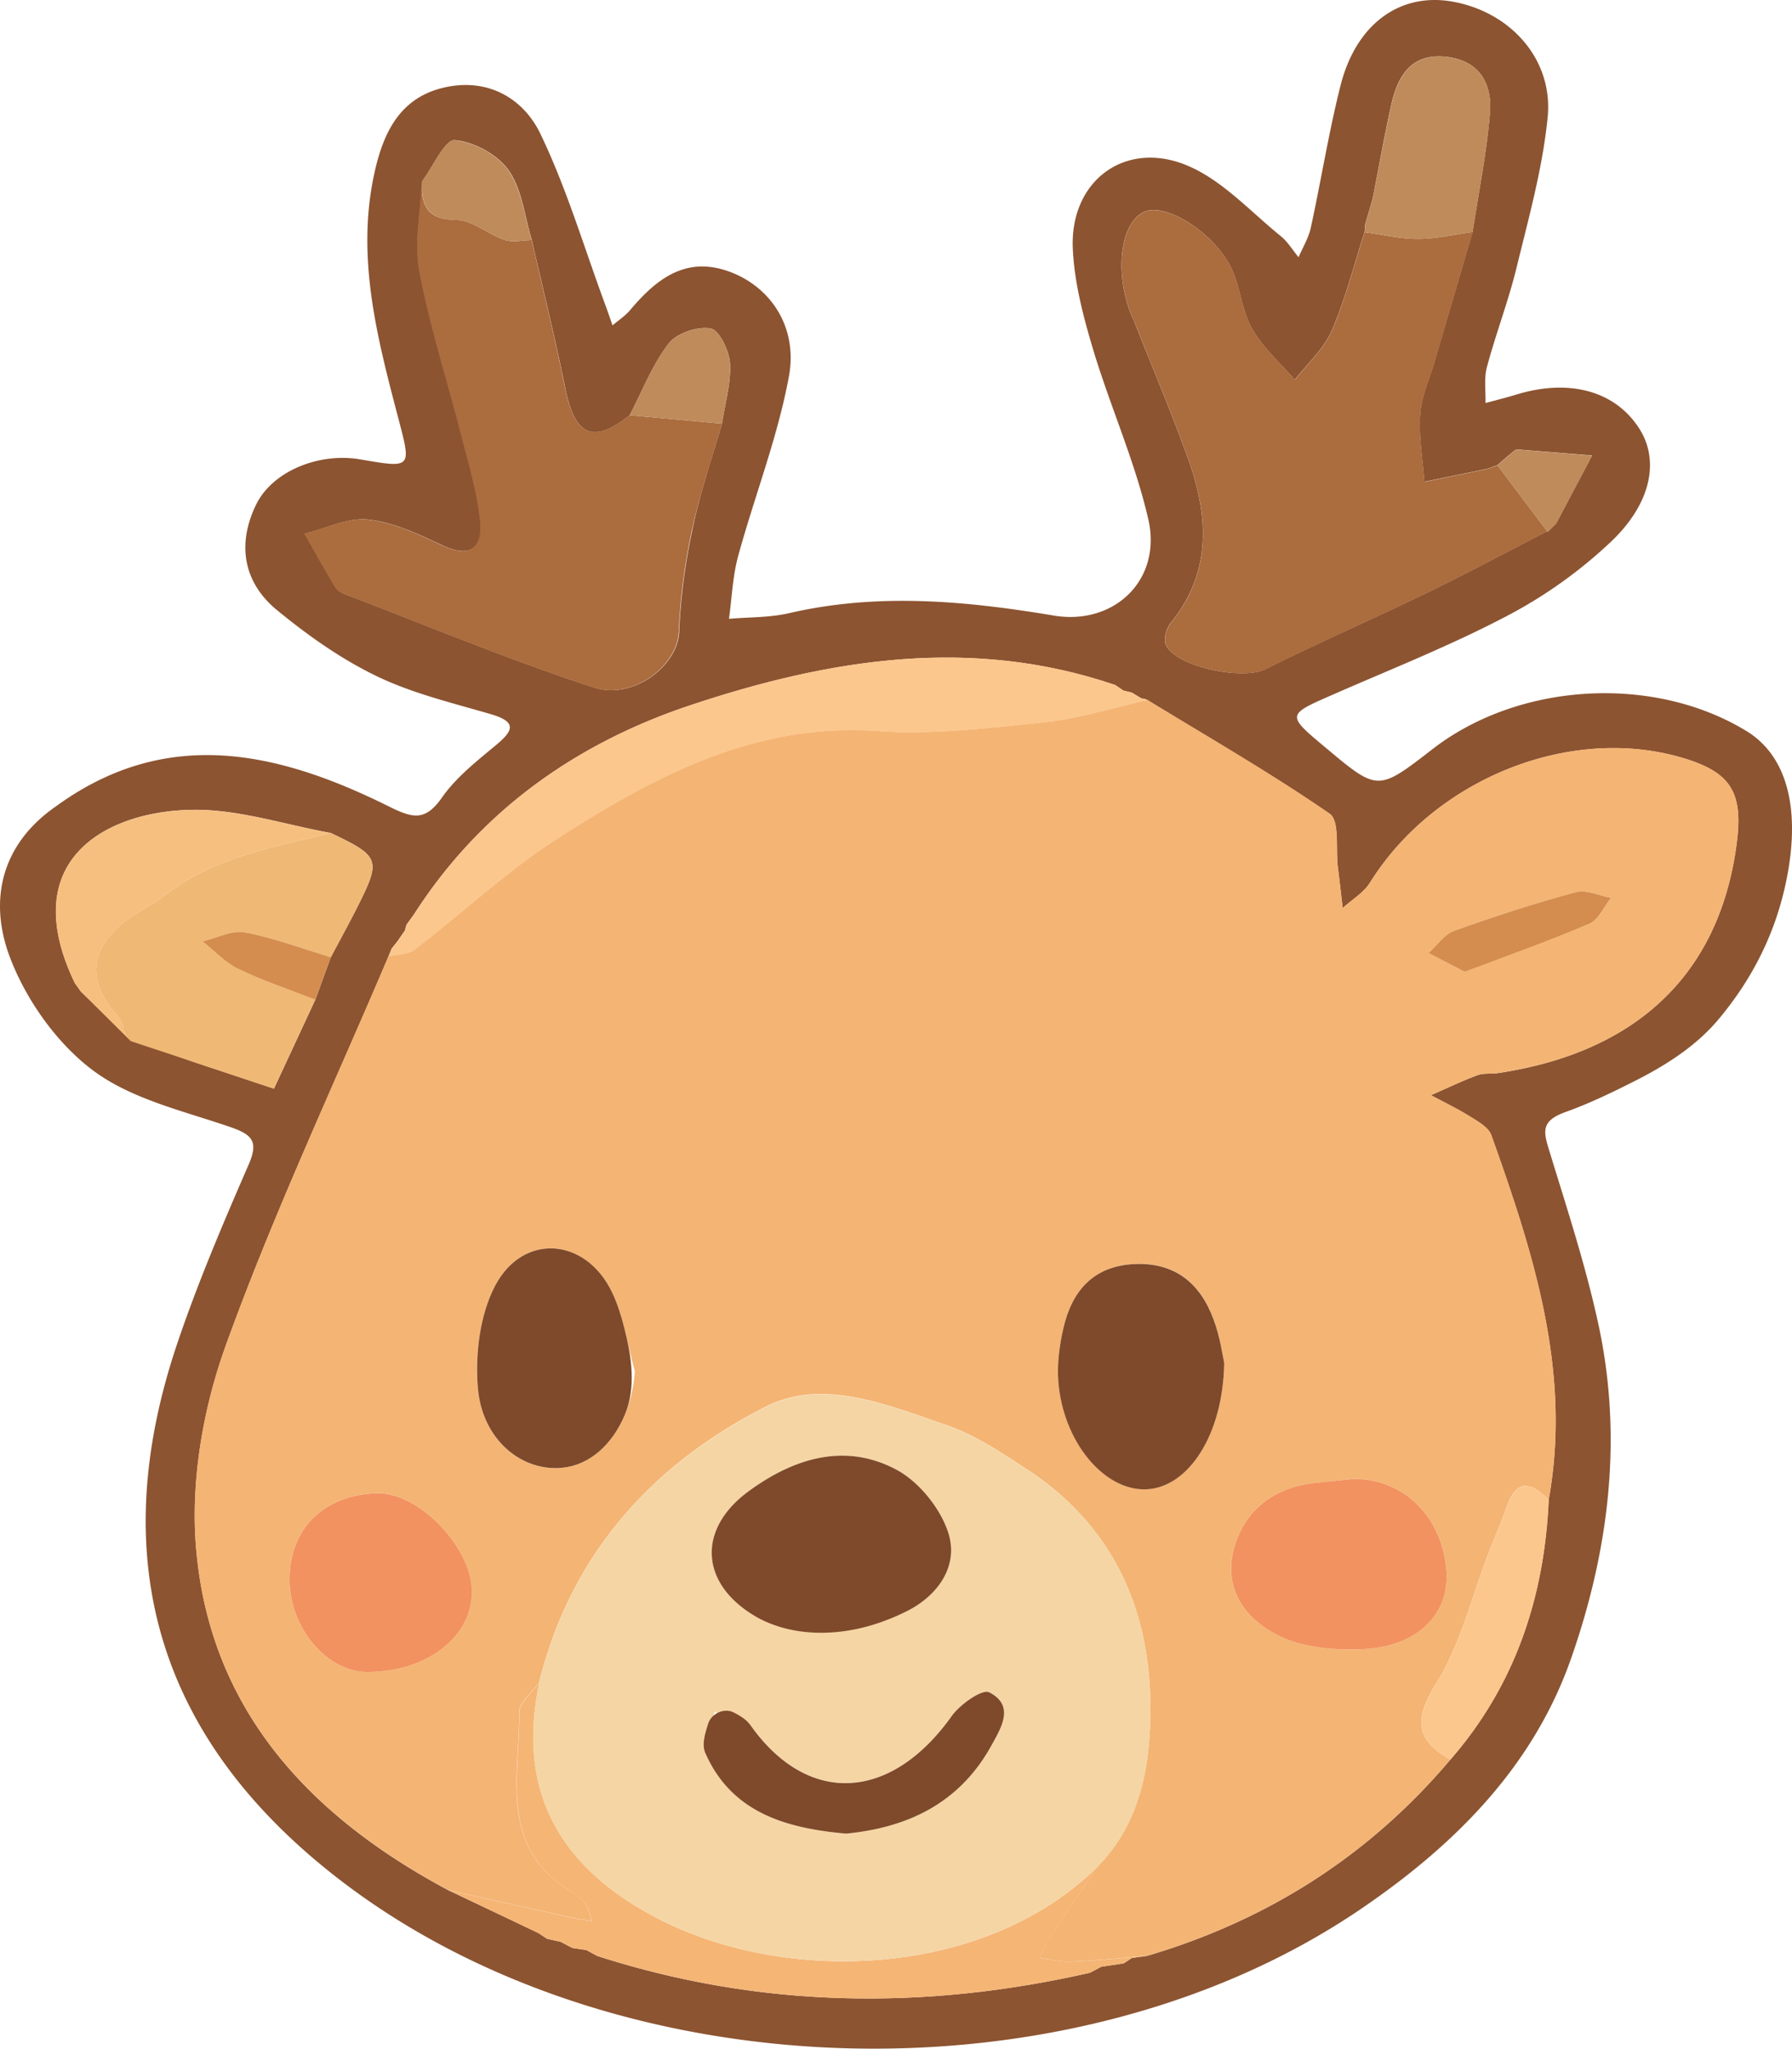 <svg xmlns="http://www.w3.org/2000/svg" width="759" height="868" fill="none" viewBox="0 0 759 868"><path fill="#8C5431" d="M23.6 341.66c46.92-34.28 94.27-23.29 140.98-.1 10.11 5.01 15.45 6.56 22.62-3.72 5.94-8.48 14.52-15.26 22.61-21.98 7.57-6.25 9.47-10-2.01-13.35-16.33-4.77-33.22-8.8-48.41-16.15-15.05-7.28-29.12-17.25-42.09-27.92-14.3-11.76-16.96-27.95-8.83-44.66 6.93-14.2 26.6-22.16 44.03-19.19 22.3 3.82 21.8 3.92 15.94-18.41-8.8-33.57-17.57-67.32-9.93-102.55 3.67-16.92 10.5-31.87 28.97-36.4 18.41-4.51 33.85 3.86 41.38 19.4 11.06 22.98 18.38 47.75 27.24 71.78 1.17 3.1 2.23 6.28 3.33 9.43 2.47-2.12 5.33-3.96 7.42-6.43 11.27-13.4 23.92-23.29 42.68-16.11 16.96 6.5 28.48 23.35 24.6 44.24-4.77 25.8-14.53 50.6-21.49 76.04-2.33 8.59-2.65 17.7-3.88 26.57 8.51-.74 17.24-.5 25.47-2.4 37.53-8.7 74.8-5.23 112.12 1.02 25.52 4.28 45.94-15.08 40-40.84-5.61-24.46-16.1-47.7-23.35-71.84-4.17-13.96-8.02-28.52-8.62-42.94-1.2-29.08 22.9-46.43 49.5-34.59 14.38 6.4 25.94 19.22 38.55 29.44 2.97 2.4 5.06 5.93 7.57 8.97 1.76-4.1 4.2-8.06 5.15-12.33 4.38-20.07 7.6-40.46 12.62-60.36C574.3 10.38 592.6-2.97 614.45.56c24.91 4.06 43.5 24.31 41.06 49.12-2.12 21.45-8.02 42.58-13.15 63.6-3.46 14.24-8.8 28.06-12.58 42.23-1.27 4.77-.46 10.14-.6 15.23 4.42-1.2 8.84-2.3 13.22-3.64 22.47-6.82 41.87-1.41 52.01 14.6 8.27 13.07 5.34 31.05-11.76 47.48a197 197 0 0 1-44.03 31.56c-23.85 12.58-49.12 22.58-73.89 33.43-19.93 8.72-19.97 8.58-3.11 22.68 21.98 18.41 21.98 18.41 45.16.46 36.68-28.37 93.68-31.62 132.97-7.6 17.1 10.47 22.83 32.66 17.1 62.02-4.5 23.14-14.56 42.87-28.96 60.06-9.52 11.36-22.23 19.44-35.45 26.13-9.58 4.85-19.22 9.52-29.23 13.1-10.67 3.82-9.54 8.27-7 16.5 7.39 24.14 15.27 48.2 20.64 72.8 10.64 48.4 4.67 96.4-11.48 142.4s-49.58 79.2-89.26 106.15c-121.88 82.8-312.9 77.81-430.29-11.1-78.23-59.25-102.2-135.86-70.6-229.08 8.66-25.55 19.26-50.46 30.03-75.2 4.31-9.85 1.7-12.78-7.56-16-19.82-6.85-41.62-11.73-57.95-23.78-15.12-11.17-27.98-29.08-34.98-46.75-9.68-24.1-5.16-48.62 18.83-65.3m144.87 56.92q-1.27 1.63-2.58 3.26l-1.34 3.35c-23.29 54.88-48.77 108.98-68.94 164.95-9.68 26.82-14.95 57.74-12.51 85.94 5.86 68.38 48.2 113.36 106.75 144.63q19.09 9.06 38.13 18.13 1.86 1.2 3.74 2.47l5.76 1.27q2.5 1.34 4.95 2.62l5.94.88 4.63 2.51c68.87 22.16 138.48 23.07 208.65 7.1l4.81-2.54 9.44-1.41 3.6-2.34q3.1-.43 6.22-.81c51.02-15.05 94.13-42.4 128.55-83.14 27.5-31.56 39.83-68.84 41.66-110.08 9.83-54.3-6.5-104.6-24.3-154.52-1.17-3.22-5.45-5.66-8.74-7.7-5.4-3.4-11.2-6.15-16.82-9.2 6.54-2.85 12.97-5.96 19.61-8.44 2.66-.99 5.84-.5 8.73-.92 59.47-8.87 94.32-42.65 101.24-97.98 2.69-21.49-2.97-29.86-24.13-35.87-47.53-13.46-104.1 9.65-131.24 53.14-2.69 4.32-7.67 7.25-11.6 10.82-.66-5.8-1.3-11.6-2.04-17.35-.96-7.78.85-19.65-3.47-22.62-24.94-17.2-51.34-32.33-77.2-48.2a5.4 5.4 0 0 0-2.44-.6l-4.24-2.54-3.43-.81q-1.77-1.16-3.53-2.37c-61.06-20.81-121.2-11.02-179.83 8.52-48.34 16.1-89.01 44.7-117.17 88.65a279 279 0 0 1-2.9 4 6 6 0 0 0-.78 2.58zm487.07-173.32 3.5-3.39 15.3-28.94-30.81-2.47c-.57-.04-1.13.1-1.73.14l-3.75 3.1-3.85 3.36c-1.66.57-3.29 1.31-4.98 1.66-8.62 1.84-17.28 3.57-25.94 5.34-.7-9.54-2.4-19.15-1.76-28.59.49-7.42 3.85-14.63 5.97-21.9 5.4-18.45 10.85-36.93 16.25-55.38 2.54-16.71 5.9-33.32 7.32-50.14 1.02-12.19-4.03-22.12-17.95-23.92-15.13-1.94-21.07 7.77-23.86 20.32-2.93 13.18-5.26 26.46-7.84 39.71l-3.15 10.75c-.07 1.13-.17 2.3-.31 3.42-4.5 13.93-8.06 28.27-13.86 41.67-3.35 7.77-10.35 13.99-15.69 20.91-6.14-7.13-13.46-13.56-18.05-21.59-4.28-7.45-4.91-16.92-8.45-24.9-6.64-15.06-27.63-28.63-36.96-24.78-9.93 4.1-12.97 23.71-6.5 41.91.6 1.66 1.41 3.25 2.05 4.88 7.56 19.11 15.58 38.05 22.54 57.38 8.77 24.24 10.57 48.1-7.1 69.97-1.84 2.3-3.22 6.82-2.23 9.19 4.07 9.5 32.55 15.33 42.27 10.49 22.47-11.2 45.5-21.24 68.09-32.2 17.24-8.36 34.17-17.45 51.24-26.21zM34.23 420a127 127 0 0 0 49.4 30.39l32.4 10.78 17.53-37.7 6.57-18c3.82-7.2 7.78-14.38 11.45-21.69 9.86-19.61 9.3-21.06-11.48-30.92-19.44-3.5-38.9-10.04-58.27-9.82-36.65.39-75.23 21.16-50.15 73.35.82 1.2 1.7 2.4 2.55 3.6m271.56-240.53c1.27-8.52 3.88-17.1 3.39-25.52-.32-5.37-4.56-14.13-8.23-14.8-5.55-1-14.39 2.01-17.78 6.43-6.92 9.01-11.13 20.1-16.47 30.32-15.44 12.33-23.21 8.83-27.24-11.28-4.24-21.06-9.43-41.94-14.2-62.93-3.08-10-4.1-21.41-9.83-29.54-4.7-6.68-14.77-12.16-22.83-12.76-4.13-.31-9.18 11.2-13.78 17.39-.53 12.72-3.39 25.83-1.1 38.02 4.43 23.54 11.88 46.47 17.82 69.76 3.04 11.87 6.64 23.81 7.91 35.93 1.24 11.66-4.17 16.15-16.25 10.46-10-4.7-20.57-9.72-31.27-10.85-8.66-.92-17.88 3.82-26.86 6.01 4.35 7.63 8.59 15.3 13.11 22.83.81 1.38 2.72 2.3 4.35 2.93 34.87 13.32 69.4 27.74 104.84 39.3 17.14 5.58 35.69-9.37 36.29-23.43.6-14.31 2.47-28.73 5.48-42.73 3.07-15.4 8.26-30.38 12.65-45.54"/><path fill="#F4B474" d="M486 296.5c25.9 15.83 52.3 30.95 77.21 48.2 4.31 2.96 2.5 14.84 3.46 22.61q1.06 8.68 2.05 17.35c3.92-3.57 8.87-6.5 11.6-10.81 27.13-43.54 83.67-66.61 131.23-53.15 21.17 6.01 26.82 14.38 24.14 35.87-6.93 55.33-41.77 89.12-101.24 97.99-2.9.42-6.08-.07-8.73.92-6.64 2.5-13.11 5.58-19.61 8.44 5.62 3.04 11.41 5.8 16.82 9.19 3.28 2.05 7.6 4.49 8.73 7.7 17.8 49.93 34.13 100.21 24.3 154.53-7.24-7.35-13.5-9.23-17.73 2.82-2.33 6.61-5.12 13.08-7.67 19.61-7.17 18.56-11.87 38.66-22.19 55.23-9.44 15.16-9.05 23.93 5.9 32.4-34.42 40.75-77.5 68.1-128.55 83.15-10.82.85-21.6 1.98-32.4 2.44-4.35.18-8.77-1.06-13.15-1.66 2.05-3.67 3.89-7.5 6.22-11.02 6.11-9.33 12.44-18.52 18.66-27.78 18.26-18.7 22.19-43.04 22.19-66.96 0-42.16-16.12-77.63-52.69-101.42-10.67-6.92-21.62-14.34-33.5-18.4-24.73-8.45-52.47-20.08-76.36-8.03-48.1 24.24-82.93 62.58-96.32 116.97-2.97 4.24-8.56 8.48-8.52 12.68.18 26.9-8.59 56.65 21.1 75.37 2.47 1.56 5.05 3.25 6.78 5.52 1.55 2.05 2.01 4.94 2.97 7.45-2.58-.39-5.2-.67-7.78-1.24q-26.55-5.88-53.1-11.83C131.25 769.33 88.91 724.38 83.05 656c-2.44-28.24 2.83-59.12 12.51-85.94 20.21-55.97 45.66-110.07 68.94-164.95 3.71-.88 8.27-.67 11.03-2.8 20.28-15.54 39.08-33.31 60.46-47.06 41.13-26.43 83.7-49.26 135.8-45.58 23.18 1.62 46.85-1.24 70.14-3.71 14.9-1.52 29.4-6.19 44.06-9.47m87.53 330c-5.27.53-10.53 1.1-15.8 1.6-17.63 1.65-30.42 11.2-35.01 27.59-5.02 17.98 5.4 31.45 21.02 38.2 10.03 4.34 22.4 5.2 33.57 4.7 22.8-1.03 36.47-14.63 35.34-32.62-1.45-23.1-17.67-39.47-39.12-39.47m-55.02-49.08c-.67-2.93-1.73-11.13-4.52-18.7-5.62-15.15-16.33-24.02-33.4-23.28-17.38.78-26.43 11.24-30.1 26.96-1.73 7.32-2.76 15.09-2.23 22.51 1.91 25.9 19.58 46.96 37.67 45.94 17.31-.96 32.08-22.83 32.58-53.43m-249.61 3.5c-3.11-11.2-4.7-23.15-9.69-33.46-11.16-23.26-37.66-25.34-49.5-2.76-6.54 12.44-8.48 29.12-7.28 43.46 1.8 21.84 18.62 35.37 35.8 33.64 16.7-1.73 29.15-19.04 30.67-40.88m-108.91 51.66c-22.97.5-37.7 15.2-37.35 37.24.35 20.32 16.11 38.63 33.18 38.48 25.58-.17 44.91-15.54 44.03-35.08-.81-18.56-22.83-41.03-39.86-40.64m460.36-220.92c17.35-6.58 35.4-12.94 52.97-20.4 3.88-1.65 6.11-7.16 9.11-10.91-4.98-.92-10.45-3.6-14.87-2.4a664 664 0 0 0-51.66 16.4c-4.17 1.48-7.18 6.18-10.71 9.4 4.2 2.22 8.51 4.44 15.16 7.9"/><path fill="#AB6C3E" d="M655.33 225.08c-17.07 8.77-33.96 17.85-51.24 26.22-22.58 10.96-45.62 21-68.09 32.2-9.72 4.83-38.2-1-42.26-10.5-1.03-2.37.39-6.9 2.23-9.19 17.66-21.87 15.86-45.72 7.1-69.96-6.96-19.33-14.98-38.27-22.55-57.4-.63-1.62-1.44-3.2-2.05-4.87-6.5-18.23-3.42-37.84 6.5-41.9 9.33-3.82 30.32 9.71 36.97 24.76 3.53 8.03 4.17 17.46 8.44 24.92 4.6 8.02 11.95 14.45 18.06 21.59 5.33-6.93 12.33-13.15 15.69-20.92 5.8-13.36 9.36-27.7 13.85-41.66 7.6 1.02 15.23 2.86 22.83 2.82 7.67-.03 15.3-1.87 22.97-2.93l-16.26 55.37c-2.12 7.28-5.48 14.53-5.97 21.91-.64 9.44 1.06 19.05 1.77 28.59 8.65-1.77 17.31-3.5 25.93-5.34 1.7-.35 3.33-1.1 4.99-1.66l21.1 27.95M225.19 101.69c4.77 20.95 9.96 41.84 14.2 62.93 4.06 20.07 11.84 23.57 27.28 11.27l39.12 3.57c-4.35 15.16-9.54 30.14-12.83 45.55-3 14.03-4.88 28.41-5.48 42.72-.6 14.1-19.15 29.01-36.29 23.43-35.44-11.56-69.96-25.97-104.84-39.3-1.59-.6-3.5-1.55-4.35-2.93-4.52-7.52-8.76-15.2-13.1-22.82 8.97-2.23 18.2-6.93 26.85-6.01 10.7 1.13 21.3 6.11 31.27 10.85 12.09 5.69 17.5 1.2 16.26-10.46-1.28-12.12-4.88-24.03-7.92-35.94-5.94-23.25-13.4-46.22-17.8-69.75-2.3-12.2.56-25.3 1.09-38.02-.25 10 2.01 16.32 14.6 16.4 6.81.03 13.42 6.07 20.41 8.44 3.47 1.2 7.67.14 11.53.07"/><path fill="#FBC78D" d="M486 296.5c-14.66 3.28-29.19 7.95-44.03 9.54-23.28 2.5-46.92 5.37-70.14 3.7-52.09-3.67-94.67 19.16-135.8 45.6-21.41 13.74-40.17 31.51-60.46 47.06-2.75 2.12-7.31 1.9-11.02 2.8l1.34-3.37c.85-1.1 1.73-2.15 2.58-3.25l.04-.03 3.18-4.63q.12-1.37.77-2.58l2.9-4c28.16-43.95 68.84-72.57 117.18-88.65 58.65-19.54 118.8-29.33 179.82-8.52l3.57 2.37 3.43.81 4.24 2.55q1.28 0 2.4.6"/><path fill="#EFB875" d="M140.1 352.9c20.77 9.85 21.34 11.27 11.48 30.91-3.68 7.32-7.63 14.45-11.45 21.7-12.12-3.64-24.06-8.2-36.43-10.53-5.51-1.03-11.9 2.4-17.88 3.81 4.98 3.96 9.47 8.94 15.05 11.63 10.57 5.05 21.73 8.8 32.65 13.07-5.83 12.58-11.7 25.13-17.52 37.7q-30.34-10.07-60.68-20.17c-2.08-3.92-3.53-8.37-6.36-11.66-11.02-12.93-11.34-24.95 1-36.57 5.86-5.55 13.88-8.73 20.31-13.75 20.6-16.08 45.55-20.1 69.83-26.15"/><path fill="#F5B575" d="M465.08 790.57c-6.22 9.25-12.54 18.44-18.66 27.77-2.3 3.53-4.17 7.35-6.22 11.03 4.39.6 8.8 1.83 13.15 1.66 10.81-.46 21.6-1.6 32.4-2.44q-3.1.43-6.22.81l-3.6 2.33-9.44 1.42-4.8 2.54c-70.18 16-139.79 15.05-208.66-7.1l-4.63-2.51-5.94-.88-4.94-2.62-5.76-1.27q-1.88-1.21-3.75-2.47l-38.13-18.13q26.55 5.94 53.11 11.84c2.55.56 5.16.8 7.78 1.23-.96-2.5-1.38-5.4-2.97-7.45-1.73-2.26-4.31-3.96-6.78-5.52-29.69-18.72-20.89-48.48-21.1-75.37-.03-4.2 5.55-8.48 8.52-12.68-10.18 47.66 10.17 79.86 51.76 100.77 54.24 27.25 137.32 24.25 184.88-22.96"/><path fill="#F6BF7F" d="M140.1 352.9c-24.24 6.04-49.23 10.06-69.8 26.14-6.42 5.02-14.45 8.24-20.31 13.75-12.33 11.59-12.02 23.6-1 36.57 2.8 3.29 4.28 7.74 6.37 11.66q-10.54-10.5-21.13-20.99l-2.58-3.6c-25.09-52.2 13.5-72.93 50.14-73.36 19.4-.21 38.87 6.33 58.3 9.82"/><path fill="#BF8B5B" d="M623.78 98.26c-7.67 1.06-15.3 2.93-22.97 2.93-7.6.04-15.2-1.8-22.83-2.82q.21-1.72.32-3.43l3.14-10.74c2.58-13.25 4.92-26.54 7.85-39.72 2.79-12.54 8.73-22.26 23.85-20.32 13.89 1.8 18.98 11.73 17.95 23.92-1.45 16.86-4.8 33.5-7.31 50.18"/><path fill="#FBC78D" d="M614.3 745.44c-14.94-8.52-15.33-17.28-5.9-32.4 10.32-16.57 15.02-36.68 22.2-55.23 2.54-6.54 5.33-13 7.66-19.61 4.24-12.05 10.5-10.18 17.74-2.83-1.87 41.24-14.2 78.52-41.7 110.07"/><path fill="#BF8B5B" d="M225.19 101.7c-3.86.06-8.03 1.12-11.45-.05-7.03-2.36-13.64-8.4-20.43-8.44-12.54-.1-14.84-6.43-14.6-16.4 4.64-6.18 9.66-17.7 13.79-17.38 8.1.6 18.16 6.08 22.83 12.76 5.72 8.09 6.78 19.54 9.85 29.5m80.61 77.77c-13.04-1.2-26.08-2.36-39.12-3.57 5.34-10.2 9.54-21.3 16.47-30.31 3.39-4.42 12.26-7.43 17.77-6.44 3.68.68 7.92 9.44 8.23 14.81.53 8.41-2.08 17-3.35 25.51m349.54 45.62c-7.03-9.33-14.1-18.62-21.13-27.95q1.92-1.7 3.85-3.36l3.75-3.1c.56-.08 1.16-.22 1.73-.15q15.4 1.21 30.81 2.48l-15.3 28.94-3.5 3.39z"/><path fill="#D48D4F" d="M133.52 423.5c-10.92-4.28-22.12-8.03-32.65-13.08-5.58-2.68-10.07-7.67-15.05-11.62 5.97-1.42 12.37-4.85 17.88-3.82 12.37 2.33 24.31 6.89 36.43 10.53q-3.33 8.97-6.6 17.99"/><path fill="#5E5E5E" d="m581.44 84.23-3.14 10.74q1.6-5.4 3.14-10.74m60.36 106.4-3.75 3.11q1.88-1.53 3.75-3.1"/><path fill="#A5A5A5" d="M475.9 292.54q-1.79-1.15-3.57-2.37 1.81 1.22 3.56 2.37m-304.2 101.42-3.18 4.62q1.59-2.33 3.18-4.62m-3.22 4.62-2.58 3.25q1.32-1.6 2.58-3.25m59.51 420.29 3.74 2.48q-1.84-1.27-3.74-2.48m233.67 16.86 4.81-2.55z"/><path fill="#F5D5A4" d="M465.08 790.56c-47.56 47.21-130.63 50.22-184.91 22.97-41.63-20.88-61.95-53.07-51.77-100.78 13.36-54.41 48.2-92.72 96.33-116.96 23.88-12.05 51.59-.39 76.36 8.02 11.9 4.07 22.83 11.49 33.5 18.41 36.6 23.75 52.72 59.26 52.68 101.42 0 23.92-3.92 48.27-22.19 66.92m-116.32-99.43c11.83-4.07 24.48-3.04 35.65-8.76 12.86-6.58 21.8-19.12 17.17-33.26-3.39-10.28-12.36-21.41-21.87-26.5-21.9-11.7-43.67-4.77-62.69 9.15-21.66 15.87-20.6 38.84 2.48 52.69 8.2 4.95 18.3 2.86 29.26 6.68m9.57 85.62c26.4-2.55 48.2-13 61.7-37.5 4.35-7.87 9.72-16.88-1.03-22.4-2.93-1.48-12.36 5.16-15.93 10.14-25.8 36.26-60.96 37.92-85.1 3.9-3.2-4.57-10.1-2.62-15.3-5.77-1.48 7.18-6.32 11.91-3.92 17.39 11.03 25.3 34.03 31.98 59.58 34.24"/><path fill="#F29260" d="M573.53 626.5c21.41 0 37.63 16.36 39.12 39.47 1.13 17.99-12.55 31.6-35.34 32.62-11.17.5-23.53-.36-33.57-4.7-15.58-6.75-26.04-20.22-21.02-38.2 4.59-16.4 17.38-25.94 35.01-27.6 5.3-.5 10.57-1.06 15.8-1.59"/><path fill="#7E4A2B" d="M518.51 577.42c-.5 30.63-15.26 52.47-32.62 53.46-18.05 1.03-35.75-20.03-37.66-45.93-.53-7.43.53-15.24 2.22-22.52 3.68-15.72 12.76-26.18 30.1-26.96 17.04-.74 27.75 8.1 33.4 23.3 2.83 7.48 3.89 15.68 4.56 18.65m-254.09-14.89c3.11 12.13 5.07 25.2.24 36.75-5.25 12.56-14.8 21.3-26.44 22.49-17.17 1.73-33.95-11.8-35.8-33.64-1.2-14.35.75-31 7.29-43.47 11.87-22.54 38.37-20.46 49.5 2.76 2.3 4.77 3.88 9.89 5.21 15.1"/><path fill="#F29260" d="M159.99 632.58c17.03-.36 39.05 22.08 39.86 40.63.85 19.54-18.45 34.92-44.03 35.1-17.07.1-32.83-18.17-33.18-38.49-.35-22.05 14.38-36.75 37.35-37.24"/><path fill="#D48D4F" d="M620.35 411.66c-6.64-3.47-10.92-5.7-15.23-7.92 3.53-3.21 6.57-7.88 10.7-9.4 17-6.11 34.25-11.7 51.67-16.4 4.41-1.2 9.9 1.49 14.87 2.4-3 3.76-5.23 9.27-9.11 10.93-17.53 7.49-35.55 13.85-52.9 20.39"/><path fill="#7E4A2B" d="M374.34 686.73c-16.33 6.08-35.3 7.17-51.06-.26a42 42 0 0 1-3.78-2.02c-23.08-13.85-24.14-36.78-2.48-52.68 18.98-13.93 40.75-20.89 62.69-9.16 9.5 5.1 18.48 16.19 21.87 26.5 4.67 14.14-4.27 26.68-17.17 33.26a95 95 0 0 1-10.07 4.36m-16.01 90.02c-25.55-2.26-48.55-8.94-59.61-34.2-1.47-3.35-.24-7.86 1.28-12.5 1.4-4.25 6.83-6.66 10.8-4.6 2.87 1.47 5.49 3.13 7.14 5.47 24.14 34.03 59.26 32.37 85.1-3.89 3.52-4.98 13-11.66 15.93-10.14 10.78 5.51 5.37 14.56 1.02 22.4-13.46 24.45-35.26 34.91-61.66 37.46"/></svg>